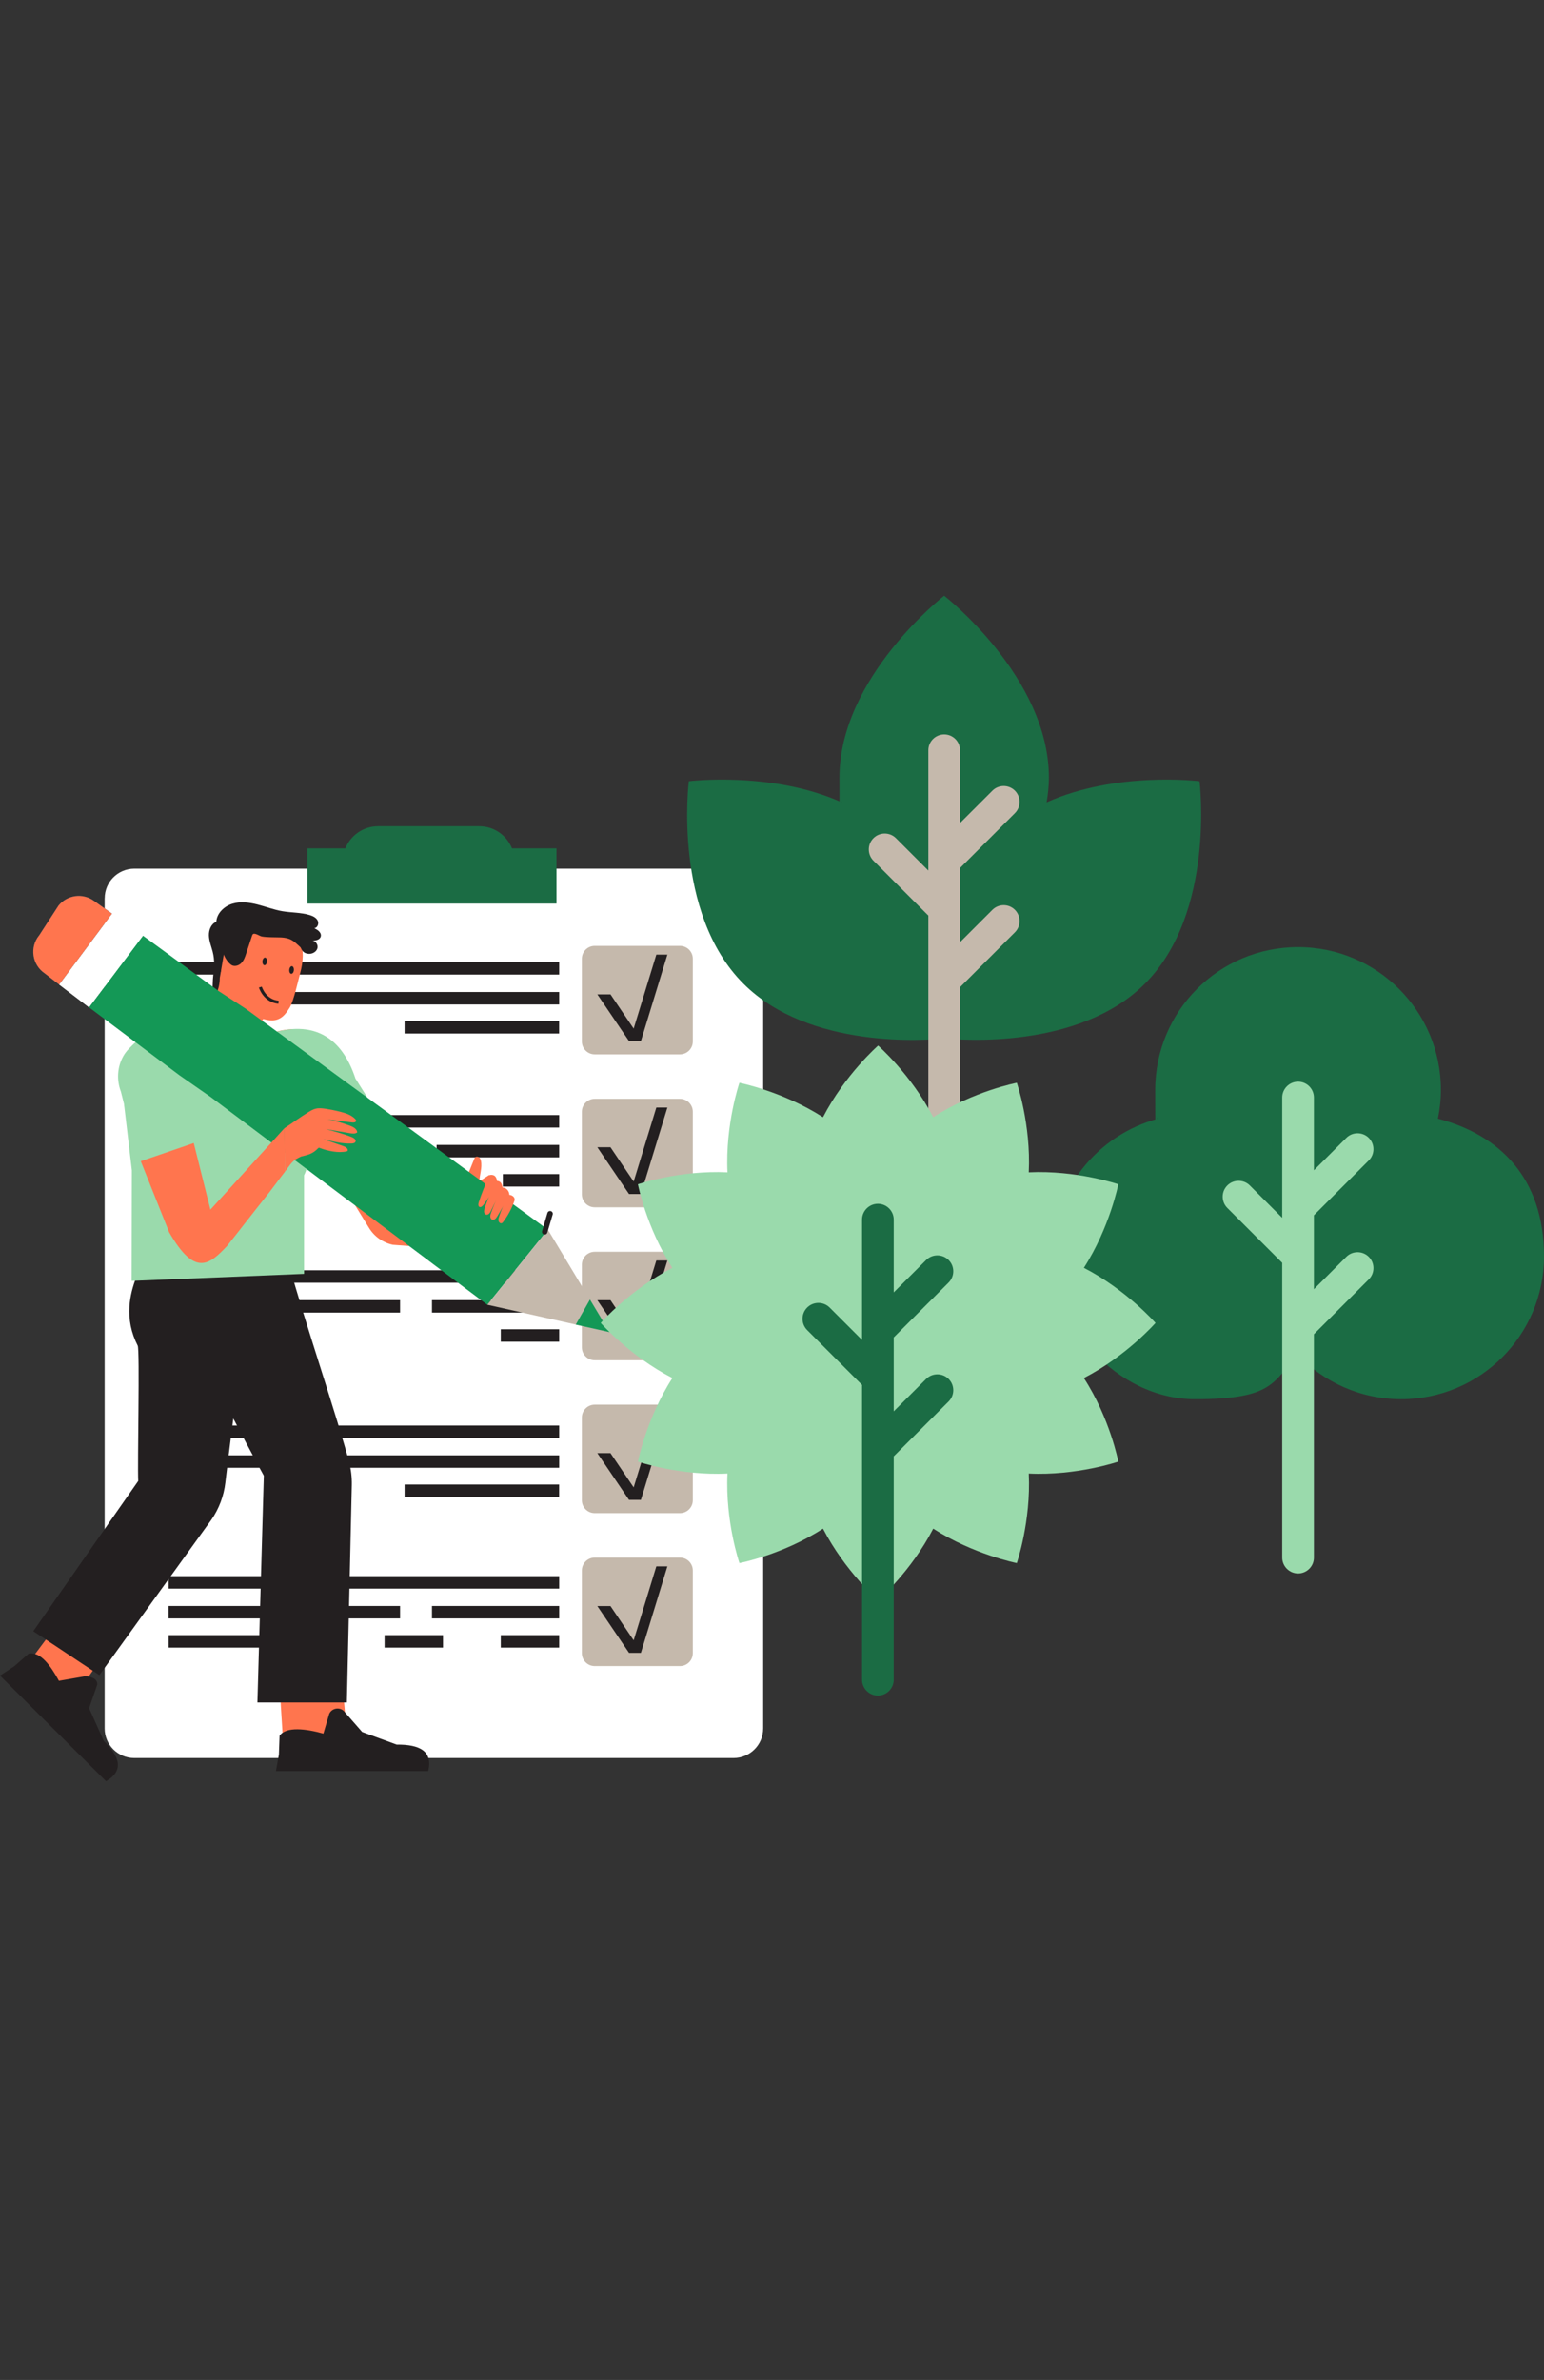 <?xml version="1.0" encoding="UTF-8"?>
<svg xmlns="http://www.w3.org/2000/svg" width="510" height="786" viewBox="0 0 510 786" fill="none">
  <rect x="0" y="0" width="510" height="786" fill="#333333" stroke="none"/>
  <g clip-path="url(#clip0_64_4893)">
    <path d="M34.569 296.667V570.823C34.569 576.229 38.941 580.602 44.347 580.602H242.308C247.714 580.602 252.086 576.229 252.086 570.823V296.667C252.086 291.261 247.714 286.888 242.308 286.888H44.364C38.959 286.888 34.586 291.261 34.586 296.667H34.569Z" fill="white"></path>
    <path d="M224.593 312.385H196.446C194.097 312.385 192.194 314.289 192.194 316.637V343.958C192.194 346.306 194.097 348.21 196.446 348.21H224.593C226.942 348.21 228.845 346.306 228.845 343.958V316.637C228.845 314.289 226.942 312.385 224.593 312.385Z" fill="#C5B9AC"></path>
    <path d="M211.699 343.837L220.444 315.277H216.795L209.306 339.706L201.645 328.395H197.307L207.774 343.837H211.699Z" fill="#231F20"></path>
    <path d="M224.593 362.895H196.446C194.097 362.895 192.194 364.799 192.194 367.147V394.468C192.194 396.817 194.097 398.72 196.446 398.72H224.593C226.942 398.72 228.845 396.817 228.845 394.468V367.147C228.845 364.799 226.942 362.895 224.593 362.895Z" fill="#C5B9AC"></path>
    <path d="M211.699 394.331L220.444 365.77H216.795L209.306 390.216L201.645 378.888H197.307L207.774 394.331H211.699Z" fill="#231F20"></path>
    <path d="M224.593 413.405H196.446C194.097 413.405 192.194 415.309 192.194 417.657V444.978C192.194 447.326 194.097 449.23 196.446 449.23H224.593C226.942 449.23 228.845 447.326 228.845 444.978V417.657C228.845 415.309 226.942 413.405 224.593 413.405Z" fill="#C5B9AC"></path>
    <path d="M211.699 444.841L220.444 416.28H216.795L209.306 440.709L201.645 429.398H197.307L207.774 444.841H211.699Z" fill="#231F20"></path>
    <path d="M224.593 463.898H196.446C194.097 463.898 192.194 465.802 192.194 468.15V495.471C192.194 497.82 194.097 499.723 196.446 499.723H224.593C226.942 499.723 228.845 497.82 228.845 495.471V468.15C228.845 465.802 226.942 463.898 224.593 463.898Z" fill="#C5B9AC"></path>
    <path d="M211.699 495.351L220.444 466.79H216.795L209.306 491.219L201.645 479.908H197.307L207.774 495.351H211.699Z" fill="#231F20"></path>
    <path d="M224.593 514.408H196.446C194.097 514.408 192.194 516.312 192.194 518.66V545.981C192.194 548.33 194.097 550.234 196.446 550.234H224.593C226.942 550.234 228.845 548.33 228.845 545.981V518.66C228.845 516.312 226.942 514.408 224.593 514.408Z" fill="#C5B9AC"></path>
    <path d="M211.699 545.861L220.444 517.3H216.795L209.306 541.729L201.645 530.418H197.307L207.774 545.861H211.699Z" fill="#231F20"></path>
    <path d="M114.07 280.192C115.791 275.905 119.975 272.875 124.881 272.875H158.314C163.22 272.875 167.403 275.905 169.125 280.192H183.81V298.406H101.537V280.192H114.07Z" fill="#1B6C44"></path>
    <path d="M55.709 474.898H184.705V470.784H55.709V474.898Z" fill="#231F20"></path>
    <path d="M55.709 484.746H184.705V480.632H55.709V484.746Z" fill="#231F20"></path>
    <path d="M133.644 494.387H184.688V490.272H133.644V494.387Z" fill="#231F20"></path>
    <path d="M60.392 372.38H184.705V368.266H60.392V372.38Z" fill="#231F20"></path>
    <path d="M144.214 382.228H184.705V378.113H144.214V382.228Z" fill="#231F20"></path>
    <path d="M60.392 382.228H134.057V378.113H60.392V382.228Z" fill="#231F20"></path>
    <path d="M166.095 391.869H184.705V387.754H166.095V391.869Z" fill="#231F20"></path>
    <path d="M55.709 524.651H184.705V520.537H55.709V524.651Z" fill="#231F20"></path>
    <path d="M142.682 534.499H184.705V530.384H142.682V534.499Z" fill="#231F20"></path>
    <path d="M55.692 534.499H132.146V530.384H55.692V534.499Z" fill="#231F20"></path>
    <path d="M165.406 544.139H184.705V540.025H165.406V544.139Z" fill="#231F20"></path>
    <path d="M127.033 544.139H146.332V540.025H127.033V544.139Z" fill="#231F20"></path>
    <path d="M55.709 544.139H114.535V540.025H55.709V544.139Z" fill="#231F20"></path>
    <path d="M55.709 423.631H184.705V419.517H55.709V423.631Z" fill="#231F20"></path>
    <path d="M142.682 433.496H184.705V429.381H142.682V433.496Z" fill="#231F20"></path>
    <path d="M55.692 433.496H132.146V429.381H55.692V433.496Z" fill="#231F20"></path>
    <path d="M165.406 443.119H184.705V439.004H165.406V443.119Z" fill="#231F20"></path>
    <path d="M55.709 321.87H184.705V317.756H55.709V321.87Z" fill="#231F20"></path>
    <path d="M55.709 331.735H184.705V327.62H55.709V331.735Z" fill="#231F20"></path>
    <path d="M133.644 341.341H184.688V337.226H133.644V341.341Z" fill="#231F20"></path>
    <path d="M93.411 573.819L92.241 554.865L112.916 553.401L114.879 576.608L93.669 574.576L93.411 573.819Z" fill="#FF754E"></path>
    <path d="M119.63 571.994L113.57 565.073C112.073 563.644 109.542 564.144 108.733 566.037L106.822 572.527C101.141 570.944 94.53 570.083 92.344 573.233L92.12 579.465L91.139 584.905H141.442C143.026 578.329 138.636 576.091 131.027 576.16L119.63 571.994Z" fill="#231F20"></path>
    <path d="M10.329 547.944L18.971 536.392L34.758 546.033L24.808 559.908C14.358 560.477 10.295 555.863 10.329 547.944Z" fill="#FF754E"></path>
    <path d="M29.439 564.144L32.141 556.293C32.158 554.245 29.766 553.608 28.061 553.608L19.471 555.105C16.699 550.061 13.376 545.413 9.503 546.102L4.717 550.285L0 553.384L11.586 564.918L35.033 588.262C41.007 584.785 39.63 580.171 34.276 574.955L29.439 564.161V564.144Z" fill="#231F20"></path>
    <path d="M84.063 414.352L67.709 411.529L58.326 409.91L58.102 409.876L55.004 409.342L52.266 408.877C50.459 411.443 48.84 414.025 47.463 416.573C47.446 416.624 47.411 416.659 47.394 416.71C46.516 418.363 45.742 420.016 45.087 421.651C43.796 424.922 42.97 428.176 42.763 431.413C42.471 435.768 43.28 440.106 45.483 444.41C46.224 445.856 45.363 483.661 45.656 489.102L11.001 538.717L32.83 553.212L69.826 501.91C72.357 498.243 73.941 494.025 74.44 489.635C76.575 470.922 81.946 431.464 83.805 421.617C84.476 418.122 84.924 415.695 85.079 414.886C85.113 414.679 85.131 414.576 85.131 414.576L84.012 414.386L84.063 414.352Z" fill="#231F20"></path>
    <path d="M95.77 418.69C94.237 412.888 93.205 408.98 93.205 408.98L92.843 408.825L89.159 407.259L79.484 403.127L76.299 401.767L76.041 401.647L72.064 399.942H72.047L66.624 397.618C61.907 401.526 58.619 405.985 57 411.132C56.88 411.494 56.777 411.855 56.691 412.217C56.329 413.611 56.071 415.04 55.968 416.521C55.968 416.607 55.968 416.676 55.968 416.745C55.709 420.377 56.174 424.302 57.465 428.537C58.24 431.102 59.307 433.771 60.702 436.577C61.012 437.214 61.339 437.851 61.683 438.488C61.89 438.884 62.113 439.297 62.337 439.693C65.488 446.613 81.928 477.928 87.145 487.362L85.027 562.25H114.569L116.204 490.461C116.256 487.879 115.963 485.314 115.309 482.818C111.78 469.269 99.695 433.375 95.787 418.655L95.77 418.69Z" fill="#231F20"></path>
    <path d="M156.576 382.878C156.688 382.583 156.825 382.276 157.123 382.106C157.508 381.89 158.03 382.026 158.34 382.321C158.651 382.617 158.787 383.025 158.874 383.434C159.334 385.694 158.39 387.976 158.328 390.27C158.29 391.576 158.539 392.916 158.117 394.165C157.669 395.482 156.439 396.55 154.974 396.902C154.551 397.004 154.104 397.038 153.682 396.947C152.812 396.743 152.228 395.959 152.067 395.153C151.682 393.37 153.061 391.599 153.719 389.975C154.675 387.613 155.632 385.251 156.589 382.878H156.576Z" fill="#FF754E"></path>
    <path d="M161.642 388L155 392.297L165 400L161.642 388Z" fill="#FF754E"></path>
    <path d="M166.164 397.618L137.104 390.56L116.583 357.007C111.797 342.546 103.086 337.622 91.035 340.773L95.701 362.946L121.92 405.572C123.659 408.395 126.482 410.392 129.736 411.098L166.147 413.818V397.601L166.164 397.618Z" fill="#FF754E"></path>
    <path d="M82.101 344.147L91.053 340.773L101.296 359.452C101.967 367.956 104.102 380.816 100.435 388.133V420.704L43.486 423.029L43.555 386.532L40.973 364.685L57.689 341.651L68.225 345.111L82.101 344.13V344.147Z" fill="#9ADAAC"></path>
    <path d="M91.053 340.79L94.754 362.963L105.686 383.639L125.432 368.954L117.41 356.198C115.482 350.362 112.761 346.196 109.422 343.544C105.359 340.291 100.349 339.258 94.685 340.067C93.497 340.239 92.292 340.48 91.035 340.807L91.053 340.79Z" fill="#9ADAAC"></path>
    <path d="M79.808 333.211C84.444 335.521 90.263 339.392 94.097 334.994C94.698 334.305 95.22 333.555 95.702 332.765C97.006 330.597 98.471 323.909 99.133 321.436C99.655 319.531 99.956 317.667 99.996 315.924C100.077 312.033 98.812 308.588 95.441 305.933C92.21 303.4 87.815 302.285 83.721 303.481C79.507 304.717 75.955 308.365 74.33 312.641C71.58 319.856 72.945 329.786 79.828 333.211H79.808Z" fill="#FF754E"></path>
    <path d="M75.459 317.802C75.709 318.094 75.98 318.345 76.272 318.575C77.23 319.347 78.751 318.992 79.647 318.115C80.542 317.259 80.959 316.028 81.334 314.859C81.98 312.918 82.605 310.997 83.25 309.056C83.334 308.826 83.417 308.596 83.605 308.471C84.25 308.054 85.75 309.139 86.459 309.285C87.375 309.473 88.458 309.494 89.396 309.536C91.666 309.661 94.083 309.306 96.187 310.392C97.791 311.227 98.916 312.771 100.436 313.773C100.645 313.92 100.895 314.045 101.145 314.045C101.77 314.024 102.02 313.21 101.999 312.584C101.936 310.287 100.686 308.158 98.999 306.592C97.312 305.027 95.229 303.983 93.125 303.086C90.896 302.125 88.604 301.29 86.188 301.061C82.146 300.685 78.418 302.063 75.564 304.985C73.98 306.613 73.043 308.847 73.001 311.101C72.96 313.252 73.897 316.028 75.439 317.802H75.459Z" fill="#231F20"></path>
    <path d="M67.689 380.494L65.633 381.346L48.909 388.262L47.112 389L44.069 376.937L39.94 360.53C38.451 356.646 38.726 352.286 40.798 348.68C41.786 346.959 43.146 345.779 44.36 344.566C45.574 343.353 47.825 342.518 50.221 342.141C55.757 341.272 69 344.714 69 344.714L59.157 358.973L67.705 380.51L67.689 380.494Z" fill="#9ADAAC"></path>
    <path d="M88 333.854L82.383 347.597C84.905 356.021 75.188 355.799 56 348.887C63.216 343.366 68.585 331.523 72.5 320.5L88 333.854Z" fill="#FF754E"></path>
    <path d="M100.076 314.218C100.51 314.668 101.089 314.975 102.02 315.016C103.199 315.057 104.441 314.382 104.813 313.276C105.185 312.171 104.379 310.759 103.199 310.697C104.296 310.636 105.641 310.411 105.951 309.305C106.054 308.916 105.992 308.486 105.785 308.138C105.351 307.34 104.565 306.931 103.799 306.542C104.896 306.46 105.413 305.007 104.937 304.044C104.461 303.062 103.386 302.55 102.351 302.223C99.434 301.322 96.29 301.445 93.27 300.933C90.477 300.462 87.829 299.418 85.077 298.722C82.347 298.026 79.388 297.637 76.699 298.477C74.01 299.316 71.61 301.629 71.445 304.433C69.728 305.109 68.941 307.135 69.003 308.978C69.066 310.82 69.79 312.54 70.245 314.3C70.969 317.104 70.762 319.622 70.41 322.427C70.245 323.819 70.307 325.251 70.162 326.664C70.1 327.339 69.769 328.24 69.603 329.489C69.541 329.96 70.141 330.185 70.431 329.816C71.817 327.954 72.582 325.702 72.603 322.938L74.941 309.223L78.768 305.252H90.022L96.807 309.223L98.504 310.861C99.103 312.028 99.29 313.379 100.076 314.218Z" fill="#231F20"></path>
    <path d="M88.193 317.579C88.256 316.885 87.971 316.292 87.557 316.254C87.143 316.217 86.756 316.749 86.692 317.443C86.629 318.137 86.914 318.73 87.328 318.768C87.742 318.806 88.129 318.274 88.193 317.579Z" fill="#231F20"></path>
    <path d="M97.064 320.416C97.127 319.722 96.843 319.129 96.429 319.091C96.014 319.054 95.627 319.586 95.564 320.28C95.501 320.974 95.786 321.567 96.2 321.605C96.614 321.643 97.001 321.11 97.064 320.416Z" fill="#231F20"></path>
    <path d="M19.574 325.176L37.031 301.78L47.222 309.028L29.404 332.682L19.574 325.176Z" fill="white"></path>
    <path d="M29.404 332.681L47.222 309.027L57.087 316.223L68.81 324.814L70.394 325.967L70.549 326.071L72.374 327.413L81.102 333.095L100.607 347.349L116.308 358.832L117.358 359.589L121.593 362.688L121.713 362.774L123.693 364.237L126.792 366.493L133.833 371.64L139.308 375.651L154.113 386.463L180.969 406.105L180.986 406.123L160.948 430.896L150.394 422.977L148.587 421.599L147.76 420.98L145.677 419.43L145.247 419.103L143.009 417.433L142.561 417.089L140.306 415.385L121.249 401.079L120.199 400.287L118.511 399.013L106.478 389.992L105.72 389.424L85.234 374.033L69.757 362.413L59.273 355.113L29.404 332.681Z" fill="#149856"></path>
    <path d="M201.335 439.951L190.179 437.455L186.151 436.542L160.948 430.896L180.969 406.105L180.986 406.123L192.831 425.834L194.862 429.191L201.335 439.951Z" fill="#C5B9AC"></path>
    <path d="M12.912 308.958L19.316 299.094C22.174 295.548 27.287 294.859 30.988 297.476L37.013 301.762L19.557 325.175L14.754 321.457C10.605 318.634 9.744 312.866 12.894 308.958H12.912Z" fill="#0D517C"></path>
    <path d="M12.912 308.958L19.316 299.094C22.174 295.548 27.287 294.859 30.988 297.476L37.013 301.762L19.557 325.175L14.754 321.457C10.605 318.634 9.744 312.866 12.894 308.958H12.912Z" fill="#FF754E"></path>
    <path d="M19.574 325.176L37.031 301.78L47.222 309.028L29.404 332.682L19.574 325.176Z" fill="white"></path>
    <path d="M201.335 439.951L190.179 437.455L194.862 429.191L201.335 439.951Z" fill="#149856"></path>
    <path d="M88 395C89.274 393.433 92.837 388.584 94.094 387L94.009 372.528L69.5 399.5L64 377.5L46.5 383.5L55.882 406.984C64.438 421.841 69.198 417.629 75 411.5C79.958 405.268 83.025 401.232 88 395Z" fill="#FF754E"></path>
    <path d="M105.136 379.164L105.136 379.164L105.15 379.15C105.203 379.11 105.256 379.056 105.322 379.056C105.415 379.043 105.508 379.083 105.588 379.11C108.153 380.089 111.794 380.894 114.518 380.236C114.625 380.21 114.744 380.169 114.811 380.089C114.89 379.995 114.89 379.834 114.864 379.7C114.691 379.03 113.96 378.708 113.309 378.48C111.13 377.716 108.937 376.951 106.757 376.187C109.841 376.978 112.977 377.769 116.153 377.648C116.645 377.622 117.216 377.528 117.415 377.072C117.694 376.401 116.91 375.825 116.246 375.557C113.442 374.43 110.505 373.666 107.581 372.888C110.252 373.344 112.924 373.787 115.595 374.242C116.419 374.39 117.349 374.497 118 373.974C117.907 372.834 116.698 372.177 115.635 371.789C113.15 370.863 110.691 370.126 108.086 369.67C110.851 370.018 113.601 370.354 116.365 370.702C116.884 370.769 117.601 370.662 117.628 370.139C117.641 369.898 117.482 369.697 117.309 369.522C116.033 368.222 114.226 367.632 112.458 367.176C110.824 366.76 109.163 366.425 107.502 366.17C106.439 366.022 105.349 365.888 104.312 366.143C103.409 366.358 102.598 366.84 101.814 367.323C99.13 368.973 96.631 370.836 94 372.566L94.097 387C95.094 385.74 96.469 383.427 97.957 382.716C98.21 382.595 99.235 382.004 99.501 381.937C101.88 381.374 103.355 381.014 105.056 379.231C105.083 379.217 105.11 379.191 105.136 379.164Z" fill="#FF754E"></path>
    <path d="M181.692 400.837L179.919 406.828" stroke="#231F20" stroke-width="1.8" stroke-linecap="round" stroke-linejoin="round"></path>
    <path d="M161.712 388.113C160.335 390.998 159.142 393.975 158.144 397.032C157.97 397.563 157.873 398.302 158.339 398.567C158.773 398.809 159.272 398.406 159.597 398.002C160.985 396.317 162.037 394.552 162.797 392.452C161.745 394.54 160.844 396.721 160.118 398.959C159.998 399.329 159.879 399.721 159.89 400.113C159.901 400.506 160.085 400.921 160.421 401.083C160.779 401.267 161.224 401.117 161.517 400.852C161.821 400.575 162.005 400.194 162.189 399.825C163.165 397.817 164.131 395.775 165.118 393.767C163.99 395.936 163.014 398.186 162.211 400.506C162.07 400.909 161.929 401.336 161.951 401.763C161.972 402.19 162.189 402.652 162.569 402.802C163.23 403.067 163.86 402.352 164.239 401.717C165.335 399.906 166.517 397.817 167.395 395.879C166.365 397.748 165.508 399.732 164.857 401.786C164.706 402.259 164.565 402.779 164.695 403.263C164.825 403.748 165.335 404.152 165.768 403.944C165.953 403.863 166.083 403.69 166.213 403.529C167.786 401.44 169.044 399.086 169.922 396.571C170.291 395.532 169.282 394.678 168.241 394.598C168.241 393.34 167.178 392.186 165.996 392.175C165.92 391.655 165.79 391.125 165.497 390.698C165.204 390.271 164.706 389.971 164.217 390.051C164.098 389.486 163.935 388.909 163.556 388.482C163.187 388.055 162.211 387.859 161.723 388.113H161.712Z" fill="#FF754E"></path>
    <path d="M86 326C86 326 87.359 330.576 92 331" stroke="#231F20" stroke-miterlimit="10"></path>
    <path d="M396.219 258.005C396.219 258.005 368.76 254.593 345.701 264.981C346.156 262.327 346.459 259.597 346.459 256.792C346.459 223.656 311.871 196.738 311.871 196.738C311.871 196.738 277.282 223.656 277.282 256.792C277.282 289.927 277.585 262.251 278.04 264.981C254.981 254.593 227.522 258.005 227.522 258.005C227.522 258.005 222.061 301.453 245.575 324.883C267.421 346.72 306.637 343.536 311.871 342.929C317.104 343.46 356.32 346.72 378.166 324.883C401.604 301.453 396.219 258.005 396.219 258.005Z" fill="#1B6C44"></path>
    <path d="M306.638 302.447V399.807C306.638 402.688 308.989 405.038 311.872 405.038C314.754 405.038 317.105 402.688 317.105 399.807V326.029L335.234 307.907C337.282 305.859 337.282 302.523 335.234 300.476C333.186 298.428 329.849 298.428 327.801 300.476L317.105 311.167V286.676L335.234 268.553C337.282 266.506 337.282 263.17 335.234 261.123C333.186 259.075 329.849 259.075 327.801 261.123L317.105 271.814V247.777C317.105 244.896 314.754 242.545 311.872 242.545C308.989 242.545 306.638 244.896 306.638 247.777V287.51L295.943 276.818C293.895 274.771 290.557 274.771 288.509 276.818C286.461 278.866 286.461 282.202 288.509 284.249L306.638 302.371V302.447Z" fill="#C5B9AC"></path>
    <path d="M474.956 369.436C475.563 366.403 475.942 363.218 475.942 359.958C475.942 333.95 454.855 312.794 428.762 312.794C402.668 312.794 381.581 333.874 381.581 359.958C381.581 386.041 381.885 366.403 382.567 369.436C362.391 374.819 347.524 393.093 347.524 414.931C347.524 436.768 368.611 462.094 394.704 462.094C420.797 462.094 420.19 456.483 428.762 447.535C437.333 456.483 449.394 462.094 462.82 462.094C488.837 462.094 510 441.015 510 414.931C510 388.847 495.133 374.743 474.956 369.436Z" fill="#1B6C44"></path>
    <path d="M433.996 401.36L452.125 383.238C454.173 381.191 454.173 377.854 452.125 375.807C450.077 373.76 446.739 373.76 444.691 375.807L433.996 386.498V362.462C433.996 359.581 431.645 357.23 428.762 357.23C425.88 357.23 423.528 359.581 423.528 362.462V402.194L412.833 391.503C410.785 389.456 407.448 389.456 405.4 391.503C403.352 393.55 403.352 396.886 405.4 398.934L423.528 417.056V514.415C423.528 517.297 425.88 519.647 428.762 519.647C431.645 519.647 433.996 517.297 433.996 514.415V440.638L452.125 422.515C454.173 420.468 454.173 417.132 452.125 415.084C450.077 413.037 446.739 413.037 444.691 415.084L433.996 425.776V401.284V401.36Z" fill="#9ADAAC"></path>
    <path d="M381.682 436.908C381.682 436.908 372.124 425.989 358.016 418.71C366.587 405.365 369.394 391.109 369.394 391.109C369.394 391.109 355.664 386.408 339.811 387.167C340.57 371.319 335.867 357.595 335.867 357.595C335.867 357.595 321.606 360.324 308.256 368.969C300.974 354.865 290.052 345.311 290.052 345.311C290.052 345.311 279.129 354.865 271.847 368.969C258.497 360.4 244.237 357.595 244.237 357.595C244.237 357.595 239.534 371.319 240.292 387.167C224.439 386.408 210.71 391.109 210.71 391.109C210.71 391.109 213.441 405.365 222.088 418.71C207.979 425.989 198.422 436.908 198.422 436.908C198.422 436.908 207.979 447.827 222.088 455.106C213.516 468.451 210.71 482.706 210.71 482.706C210.71 482.706 224.439 487.407 240.292 486.649C239.534 502.496 244.237 516.221 244.237 516.221C244.237 516.221 258.497 513.491 271.847 504.847C279.129 518.95 290.052 528.504 290.052 528.504C290.052 528.504 300.974 518.95 308.256 504.847C321.606 513.415 335.867 516.221 335.867 516.221C335.867 516.221 340.57 502.496 339.811 486.649C355.664 487.407 369.394 482.706 369.394 482.706C369.394 482.706 366.663 468.451 358.016 455.106C372.124 447.827 381.682 436.908 381.682 436.908Z" fill="#9ADAAC"></path>
    <path d="M295.211 441.688L313.34 423.566C315.388 421.518 315.388 418.182 313.34 416.135C311.292 414.087 307.954 414.087 305.906 416.135L295.211 426.826V402.79C295.211 399.908 292.86 397.558 289.977 397.558C287.095 397.558 284.743 399.908 284.743 402.79V442.522L274.048 431.831C272 429.783 268.663 429.783 266.615 431.831C264.567 433.878 264.567 437.214 266.615 439.261L284.743 457.384V554.743C284.743 557.624 287.095 559.975 289.977 559.975C292.86 559.975 295.211 557.624 295.211 554.743V480.965L313.34 462.843C315.388 460.796 315.388 457.459 313.34 455.412C311.292 453.365 307.954 453.365 305.906 455.412L295.211 466.103V441.612V441.688Z" fill="#1B6C44"></path>
  </g>
  <defs>
    <clipPath id="clip0_64_4893">
      <rect width="510" height="786" fill="white"></rect>
    </clipPath>
  </defs>
</svg>
